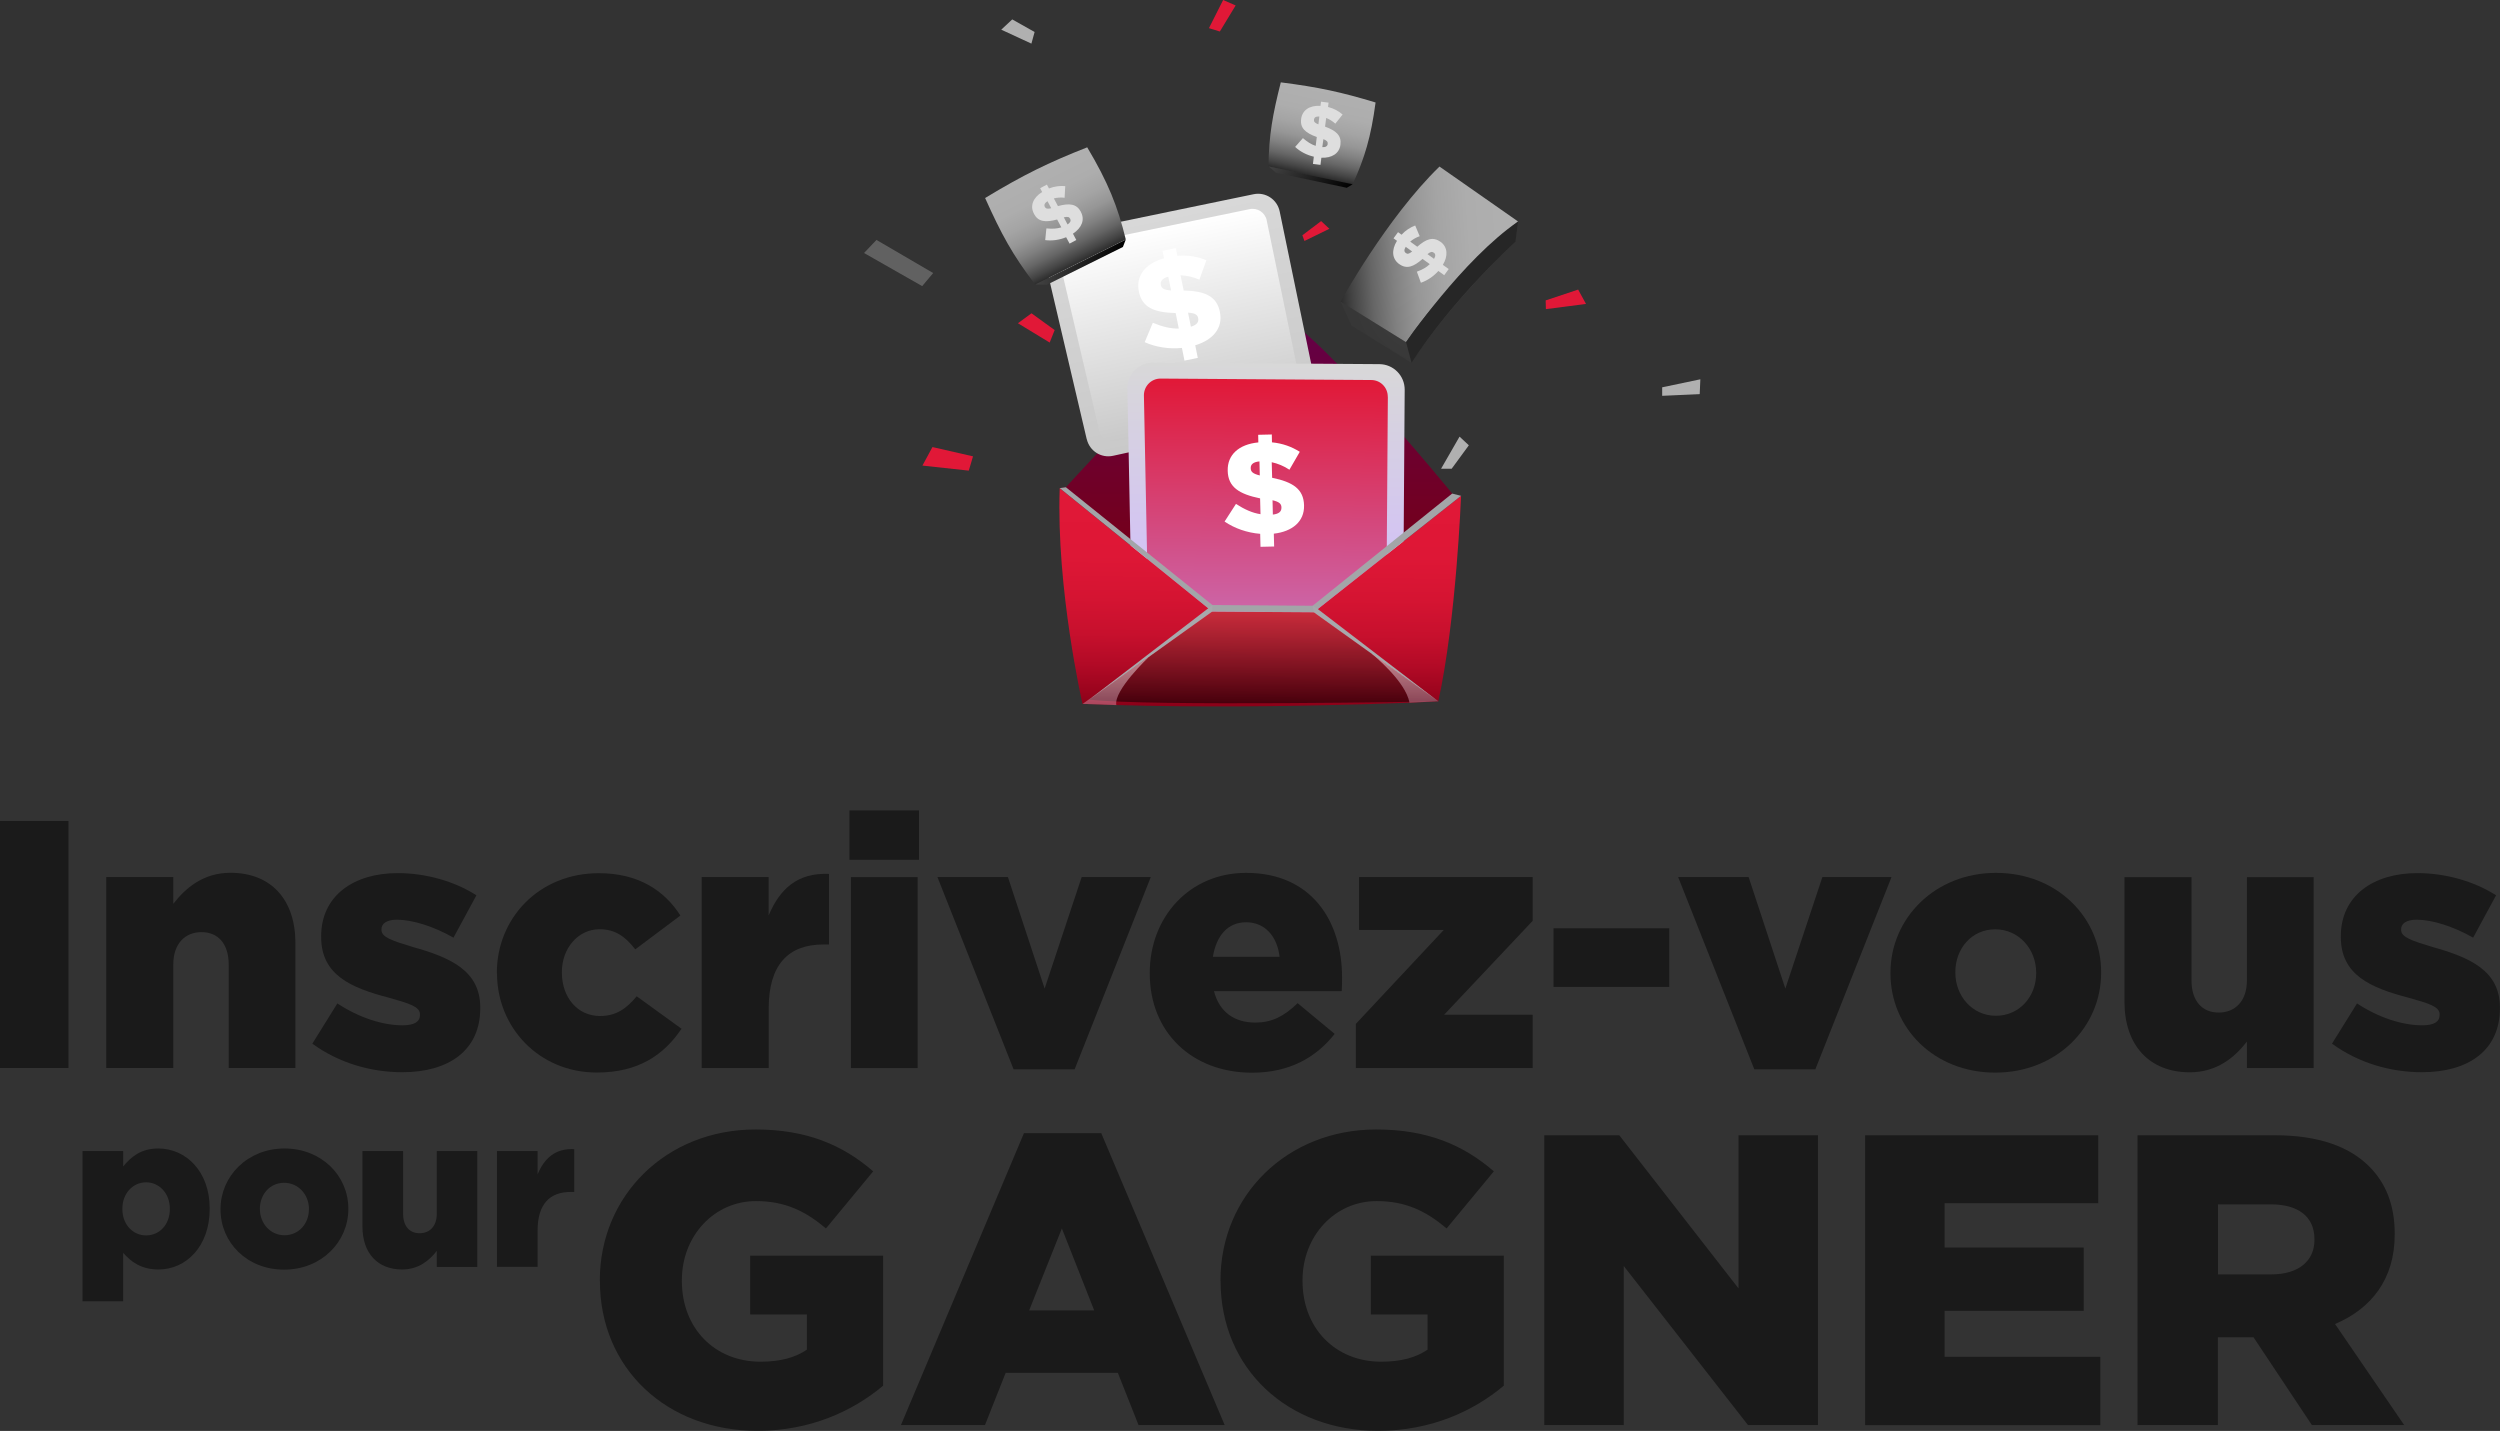 <?xml version="1.0" encoding="UTF-8"?><svg xmlns="http://www.w3.org/2000/svg" xmlns:xlink="http://www.w3.org/1999/xlink" viewBox="0 0 311.76 178.44"><rect x="0" y="0" width="311.76" height="178.44" fill="#333333" stroke="none"/><defs><style>.cls-1{fill:url(#linear-gradient-2);}.cls-2{fill:url(#_Áåçûìÿííûé_ãðàäèåíò_9);}.cls-2,.cls-3,.cls-4,.cls-5{mix-blend-mode:multiply;}.cls-2,.cls-4,.cls-6,.cls-5{opacity:.5;}.cls-7{fill:#fff;}.cls-8{fill:#e11837;}.cls-9{fill:#a7a9ac;}.cls-10{fill:url(#linear-gradient-6);}.cls-11{isolation:isolate;}.cls-12{fill:url(#linear-gradient-11);}.cls-13{fill:#dedede;}.cls-14{fill:url(#linear-gradient-10);}.cls-15{fill:url(#radial-gradient);}.cls-16{fill:#b0b0b0;}.cls-17{fill:#a3a5a8;}.cls-18{fill:url(#linear-gradient-5);}.cls-19{fill:url(#linear-gradient-7);}.cls-3{fill:#262626;}.cls-4{fill:url(#_Áåçûìÿííûé_ãðàäèåíò_9-2);}.cls-20{fill:url(#linear-gradient-9);}.cls-21{fill:url(#linear-gradient-3);}.cls-6{fill:url(#_Áåçûìÿííûé_ãðàäèåíò_86);mix-blend-mode:screen;}.cls-22{fill:#1a1a1a;}.cls-23{fill:url(#linear-gradient);}.cls-24{fill:url(#linear-gradient-4);}.cls-25{fill:url(#linear-gradient-8);}.cls-5{fill:#919191;}</style><linearGradient id="linear-gradient" x1="128.48" y1="7.03" x2="128.48" y2="-30.78" gradientTransform="translate(28.65 68.39) rotate(.39)" gradientUnits="userSpaceOnUse"><stop offset="0" stop-color="#79000e"/><stop offset="1" stop-color="#63004a"/></linearGradient><linearGradient id="linear-gradient-2" x1="108.14" y1="237.7" x2="108.14" y2="209.31" gradientTransform="translate(-3.93 -156.38) rotate(-11.69)" gradientUnits="userSpaceOnUse"><stop offset="0" stop-color="#c9c9c9"/><stop offset="1" stop-color="#d8d8d8"/></linearGradient><linearGradient id="linear-gradient-3" x1="108.13" y1="235.99" x2="108.13" y2="211.02" gradientTransform="translate(-3.93 -156.38) rotate(-11.69)" gradientUnits="userSpaceOnUse"><stop offset="0" stop-color="#c9c9c9"/><stop offset="1" stop-color="#fff"/></linearGradient><linearGradient id="linear-gradient-4" x1="129.09" y1="8.85" x2="129.09" y2="-23.96" gradientTransform="translate(28.65 68.39) rotate(.39)" gradientUnits="userSpaceOnUse"><stop offset="0" stop-color="#d1bbff"/><stop offset="1" stop-color="#d8d8d8"/></linearGradient><linearGradient id="linear-gradient-5" x1="129.08" y1="6.87" x2="129.08" y2="-21.98" gradientTransform="translate(28.65 68.39) rotate(.39)" gradientUnits="userSpaceOnUse"><stop offset="0" stop-color="#cc65a7"/><stop offset="1" stop-color="#e11837"/></linearGradient><linearGradient id="linear-gradient-6" x1="128.47" y1="18.87" x2="128.47" y2="-8.23" gradientTransform="translate(28.65 68.39) rotate(.39)" gradientUnits="userSpaceOnUse"><stop offset="0" stop-color="#8b0018"/><stop offset=".05" stop-color="#97031c"/><stop offset=".19" stop-color="#b20a26"/><stop offset=".33" stop-color="#c7102d"/><stop offset=".5" stop-color="#d51432"/><stop offset=".69" stop-color="#de1736"/><stop offset="1" stop-color="#e11837"/></linearGradient><linearGradient id="_Áåçûìÿííûé_ãðàäèåíò_86" x1="129.08" y1="18.46" x2="129.08" y2="7.03" gradientTransform="translate(28.65 68.39) rotate(.39)" gradientUnits="userSpaceOnUse"><stop offset="0" stop-color="#000"/><stop offset="1" stop-color="#c14547"/></linearGradient><linearGradient id="_Áåçûìÿííûé_ãðàäèåíò_9" x1="110.59" y1="18.77" x2="110.59" y2="12.75" gradientTransform="translate(28.65 68.39) rotate(.39)" gradientUnits="userSpaceOnUse"><stop offset="0" stop-color="#cc8ba1"/><stop offset="1" stop-color="#fff"/></linearGradient><linearGradient id="_Áåçûìÿííûé_ãðàäèåíò_9-2" x1="146.68" y1="18.23" x2="146.68" y2="12.16" xlink:href="#_Áåçûìÿííûé_ãðàäèåíò_9"/><radialGradient id="radial-gradient" cx="151.31" cy="54.27" fx="151.31" fy="54.27" r="9.98" gradientTransform="translate(23.87 -7.15) rotate(-3.9)" gradientUnits="userSpaceOnUse"><stop offset="0" stop-color="#414141"/><stop offset="1" stop-color="#373737"/></radialGradient><linearGradient id="linear-gradient-7" x1="139.93" y1="49.21" x2="162.69" y2="49.21" gradientTransform="translate(23.87 -7.15) rotate(-3.9)" gradientUnits="userSpaceOnUse"><stop offset="0" stop-color="#2c2c2c"/><stop offset=".07" stop-color="#454545"/><stop offset=".18" stop-color="#666"/><stop offset=".3" stop-color="#818181"/><stop offset=".42" stop-color="#969696"/><stop offset=".56" stop-color="#a4a4a4"/><stop offset=".73" stop-color="#adadad"/><stop offset="1" stop-color="#b0b0b0"/></linearGradient><linearGradient id="linear-gradient-8" x1="-11" y1="532.45" x2="-11" y2="519.68" gradientTransform="translate(-92.34 -449.03) rotate(-26.43)" xlink:href="#linear-gradient-7"/><linearGradient id="linear-gradient-9" x1="-16.09" y1="529.92" x2="-6.03" y2="535" gradientTransform="translate(-92.34 -449.03) rotate(-26.43)" gradientUnits="userSpaceOnUse"><stop offset="0" stop-color="#434343"/><stop offset="1" stop-color="#000"/></linearGradient><linearGradient id="linear-gradient-10" x1="88.43" y1="-250" x2="88.43" y2="-260.86" gradientTransform="translate(25.04 248.04) rotate(11.99)" xlink:href="#linear-gradient-7"/><linearGradient id="linear-gradient-11" x1="84.1" y1="-252.15" x2="92.65" y2="-247.83" gradientTransform="translate(25.04 248.04) rotate(11.99)" gradientUnits="userSpaceOnUse"><stop offset="0" stop-color="#434343"/><stop offset="1" stop-color="#000"/></linearGradient></defs><g class="cls-11"><g id="subscribe"><g><g><path class="cls-22" d="M0,102.38H8.54v30.8H0v-30.8Z"/><path class="cls-22" d="M13.25,109.37h8.36v3.34c1.54-1.98,3.74-3.87,7.13-3.87,5.06,0,8.1,3.34,8.1,8.76v15.58h-8.32v-12.89c0-2.64-1.36-4.05-3.39-4.05s-3.52,1.41-3.52,4.05v12.89H13.25v-23.81Z"/><path class="cls-22" d="M38.95,130.15l3.12-5.02c2.73,1.8,5.68,2.73,8.14,2.73,1.45,0,2.16-.44,2.16-1.28v-.09c0-.97-1.36-1.36-3.87-2.07-4.71-1.23-8.45-2.82-8.45-7.57v-.09c0-5.06,4.05-7.88,9.55-7.88,3.48,0,7.08,1.01,9.81,2.77l-2.86,5.28c-2.46-1.41-5.15-2.24-7.04-2.24-1.28,0-1.94,.48-1.94,1.19v.09c0,.92,1.41,1.36,3.87,2.11,4.71,1.32,8.45,2.95,8.45,7.57v.09c0,5.24-3.92,7.97-9.72,7.97-4,0-7.97-1.19-11.22-3.56Z"/><path class="cls-22" d="M61.96,121.39v-.09c0-6.73,5.19-12.41,12.72-12.41,4.88,0,8.14,2.11,10.17,5.28l-5.63,4.22c-1.19-1.54-2.46-2.51-4.44-2.51-2.73,0-4.71,2.42-4.71,5.32v.09c0,3.08,1.94,5.41,4.75,5.41,2.02,0,3.3-.92,4.58-2.46l5.59,4.05c-2.2,3.26-5.37,5.46-10.56,5.46-7.22,0-12.45-5.63-12.45-12.37Z"/><path class="cls-22" d="M87.49,109.37h8.36v4.8c1.36-3.26,3.56-5.37,7.53-5.19v8.8h-.7c-4.36,0-6.82,2.51-6.82,7.97v7.44h-8.36v-23.81Z"/><path class="cls-22" d="M105.93,101.06h8.67v6.16h-8.67v-6.16Zm.18,8.32h8.32v23.81h-8.32v-23.81Z"/><path class="cls-22" d="M116.89,109.37h8.8l4.58,13.91,4.62-13.91h8.62l-9.5,23.98h-7.61l-9.5-23.98Z"/><path class="cls-22" d="M143.38,121.39v-.09c0-6.95,4.97-12.45,12.01-12.45,8.19,0,11.97,6.03,11.97,13.03,0,.53,0,1.14-.04,1.72h-15.93c.66,2.6,2.55,3.92,5.15,3.92,2.02,0,3.56-.75,5.28-2.42l4.62,3.83c-2.29,2.9-5.59,4.84-10.3,4.84-7.48,0-12.76-5.02-12.76-12.37Zm16.19-2.07c-.31-2.64-1.89-4.31-4.18-4.31s-3.7,1.67-4.14,4.31h8.32Z"/><path class="cls-22" d="M169.08,127.68l10.96-11.71h-10.56v-6.6h21.65v5.46l-11.04,11.71h11.04v6.65h-22.05v-5.5Z"/><path class="cls-22" d="M193.73,115.76h14.43v7.31h-14.43v-7.31Z"/><path class="cls-22" d="M209.26,109.37h8.8l4.58,13.91,4.62-13.91h8.62l-9.5,23.98h-7.61l-9.5-23.98Z"/><path class="cls-22" d="M235.75,121.39v-.09c0-6.78,5.54-12.45,13.16-12.45s13.11,5.59,13.11,12.37v.09c0,6.78-5.54,12.45-13.2,12.45s-13.07-5.59-13.07-12.37Zm18.17,0v-.09c0-2.95-2.16-5.41-5.11-5.41s-4.97,2.42-4.97,5.32v.09c0,2.9,2.11,5.37,5.06,5.37s5.02-2.42,5.02-5.28Z"/><path class="cls-22" d="M264.93,124.91v-15.53h8.36v12.89c0,2.6,1.36,4,3.39,4s3.52-1.41,3.52-4v-12.89h8.32v23.81h-8.32v-3.3c-1.54,1.98-3.74,3.83-7.13,3.83-5.06,0-8.14-3.39-8.14-8.8Z"/><path class="cls-22" d="M290.81,130.15l3.12-5.02c2.73,1.8,5.68,2.73,8.14,2.73,1.45,0,2.16-.44,2.16-1.28v-.09c0-.97-1.36-1.36-3.87-2.07-4.71-1.23-8.45-2.82-8.45-7.57v-.09c0-5.06,4.05-7.88,9.55-7.88,3.48,0,7.08,1.01,9.81,2.77l-2.86,5.28c-2.46-1.41-5.15-2.24-7.04-2.24-1.28,0-1.94,.48-1.94,1.19v.09c0,.92,1.41,1.36,3.87,2.11,4.71,1.32,8.45,2.95,8.45,7.57v.09c0,5.24-3.92,7.97-9.72,7.97-4,0-7.97-1.19-11.22-3.56Z"/></g><g><path class="cls-22" d="M74.8,159.75v-.1c0-10.53,8.26-18.8,19.42-18.8,6.35,0,10.84,1.91,14.67,5.22l-5.89,7.12c-2.58-2.17-5.11-3.41-8.73-3.41-5.21,0-9.24,4.34-9.24,9.86v.1c0,5.89,4.08,10.07,9.81,10.07,2.48,0,4.34-.52,5.78-1.5v-4.39h-7.07v-7.33h16.58v16.21c-3.82,3.2-9.09,5.63-15.7,5.63-11.26,0-19.62-7.75-19.62-18.69Z"/><path class="cls-22" d="M127.67,141.31h9.66l15.39,36.4h-10.74l-2.58-6.51h-13.99l-2.58,6.51h-10.48l15.34-36.4Zm8.78,22.1l-4.03-10.22-4.08,10.22h8.11Z"/><path class="cls-22" d="M152.2,159.75v-.1c0-10.53,8.26-18.8,19.42-18.8,6.35,0,10.84,1.91,14.67,5.22l-5.89,7.12c-2.58-2.17-5.11-3.41-8.73-3.41-5.21,0-9.24,4.34-9.24,9.86v.1c0,5.89,4.08,10.07,9.81,10.07,2.48,0,4.34-.52,5.78-1.5v-4.39h-7.07v-7.33h16.58v16.21c-3.82,3.2-9.09,5.63-15.7,5.63-11.26,0-19.62-7.75-19.62-18.69Z"/><path class="cls-22" d="M192.58,141.57h9.35l14.87,19.1v-19.1h9.91v36.14h-8.73l-15.49-19.83v19.83h-9.91v-36.14Z"/><path class="cls-22" d="M232.59,141.57h29.07v8.47h-19.16v5.53h17.35v7.9h-17.35v5.73h19.42v8.52h-29.33v-36.14Z"/><path class="cls-22" d="M266.57,141.57h17.09c5.53,0,9.35,1.45,11.77,3.87,2.12,2.12,3.2,4.85,3.2,8.42v.1c0,5.58-2.94,9.24-7.44,11.15l8.62,12.6h-11.51l-7.28-10.95h-4.44v10.95h-10.02v-36.14Zm16.68,17.35c3.36,0,5.37-1.65,5.37-4.29v-.1c0-2.89-2.12-4.34-5.42-4.34h-6.61v8.73h6.66Z"/></g><g><path class="cls-22" d="M10.29,143.54h5.07v1.92c.99-1.2,2.22-2.24,4.38-2.24,3.45,0,6.41,2.86,6.41,7.48v.05c0,4.7-2.96,7.56-6.38,7.56-2.19,0-3.47-.99-4.41-2.08v6.04h-5.07v-18.72Zm10.89,7.24v-.05c0-1.92-1.33-3.29-2.96-3.29s-2.96,1.36-2.96,3.29v.05c0,1.92,1.31,3.28,2.96,3.28s2.96-1.33,2.96-3.28Z"/><path class="cls-22" d="M27.5,150.83v-.05c0-4.11,3.37-7.56,7.98-7.56s7.96,3.39,7.96,7.5v.05c0,4.11-3.37,7.56-8.01,7.56s-7.93-3.39-7.93-7.5Zm11.03,0v-.05c0-1.79-1.31-3.28-3.1-3.28s-3.02,1.47-3.02,3.23v.05c0,1.76,1.28,3.26,3.07,3.26s3.04-1.47,3.04-3.2Z"/><path class="cls-22" d="M45.2,152.97v-9.43h5.07v7.82c0,1.58,.83,2.43,2.06,2.43s2.14-.85,2.14-2.43v-7.82h5.05v14.45h-5.05v-2c-.93,1.2-2.27,2.32-4.33,2.32-3.07,0-4.94-2.06-4.94-5.34Z"/><path class="cls-22" d="M61.97,143.54h5.07v2.91c.83-1.98,2.16-3.26,4.57-3.15v5.34h-.43c-2.64,0-4.14,1.52-4.14,4.83v4.51h-5.07v-14.45Z"/></g></g><polygon class="cls-16" points="207.28 48.3 212.04 47.3 211.96 49.15 207.28 49.36 207.28 48.3"/><polygon class="cls-16" points="128.62 5.44 129.02 3.99 126.23 2.42 124.86 3.7 128.62 5.44"/><polygon class="cls-8" points="150.76 3.51 152.12 3.93 154.09 .68 152.53 0 150.76 3.51"/><polygon class="cls-8" points="192.75 37.46 196.8 36.11 197.78 37.9 192.78 38.55 192.75 37.46"/><g><path class="cls-23" d="M157.94,38.5c-4.91-.03-25.02,22.26-25.02,22.26-.09,.01-.18,.02-.27,.04-.16,.02-.33,.05-.49,.07l19.03,15.39,12.64,.09,18.38-14.53s-.72,.19-1.12-.28c0,0-18.76-23.01-23.15-23.04Z"/><path class="cls-1" d="M135.52,54.78l-5.23-22.29c-.35-1.51,.61-3.01,2.12-3.32l23.92-4.95c1.49-.31,2.94,.65,3.25,2.14l4.58,22.14c.31,1.48-.63,2.92-2.1,3.24l-23.26,5.1c-1.47,.32-2.92-.59-3.27-2.06Z"/><path class="cls-21" d="M157.96,27.47l4.27,20.67c.2,.97-.42,1.91-1.38,2.12l-21.64,4.75c-.96,.21-1.91-.39-2.14-1.35l-1.09-4.65-3.79-16.16c-.23-.99,.4-1.97,1.39-2.17l22.26-4.6c.97-.2,1.92,.42,2.13,1.4Z"/><path class="cls-24" d="M141.11,74.91l-.52-26.45c-.04-1.79,1.41-3.25,3.2-3.24l28.22,.19c1.76,.01,3.17,1.44,3.16,3.2l-.18,26.12c-.01,1.74-1.42,3.15-3.16,3.16l-27.51,.14c-1.74,0-3.16-1.38-3.19-3.12Z"/><path class="cls-18" d="M173.07,49.49l-.17,24.38c0,1.14-.93,2.06-2.07,2.06l-25.6,.13c-1.13,0-2.07-.9-2.09-2.04l-.11-5.52-.38-19.17c-.02-1.17,.92-2.13,2.09-2.12l26.26,.18c1.15,0,2.07,.94,2.06,2.09Z"/><path class="cls-10" d="M182.2,61.83s-.59,15.44-2.84,25.64c0,0-23.22,1.17-44.37,.31,0,0-3.29-14.36-2.84-26.9l19.03,15.39,12.64,.09,18.38-14.53Z"/><polygon class="cls-17" points="132.15 60.87 132.92 60.76 151.19 75.45 163.69 75.54 181.09 61.55 182.2 61.83 163.82 76.35 151.18 76.26 132.15 60.87"/><path class="cls-6" d="M135.84,87.23l15.34-10.97,12.64,.09,15.55,11.12s-36.61,.65-43.53-.23Z"/><polygon class="cls-9" points="151.19 75.45 150.67 75.86 135.84 87.23 151.18 76.26 151.19 75.45"/><polygon class="cls-9" points="163.69 75.54 164.33 75.95 179.37 87.47 163.82 76.35 163.69 75.54"/><path class="cls-2" d="M143.26,81.93s-4.42,4.18-4.05,6l-4.21-.15,8.27-5.85Z"/><path class="cls-4" d="M171.07,81.53s4.24,3.41,4.69,6.09l3.62-.16-8.3-5.94Z"/><path class="cls-15" d="M189.31,27.62l-.32,2.52s-8.15,7.53-12.96,15.11l-7.49-4.65-1.36-2.98,22.13-9.99Z"/><path class="cls-19" d="M167.18,37.61s5.73-10.43,12.33-16.84l9.8,6.85s-9.44,8.19-13.97,15.05l-8.16-5.06Z"/><path class="cls-3" d="M176.03,45.25l-.69-2.58s7.06-10.3,13.97-15.05l-.32,2.52s-7.84,7.09-12.96,15.11Z"/><g><path class="cls-25" d="M122.85,24.7c1.99,4.43,3.41,7.09,6.24,10.78l11.3-5.62c-1-4.1-2.21-7.13-4.81-11.49-4.87,1.92-7.93,3.42-12.73,6.32Z"/><polygon class="cls-20" points="129.09 35.48 130.55 35.51 140.03 30.8 140.39 29.87 129.09 35.48"/></g><g><path class="cls-14" d="M159.72,10.27c-1.01,4-1.48,6.53-1.54,10.48l10.5,2.23c1.5-3.26,2.29-5.92,2.86-10.2-4.26-1.29-7.09-1.91-11.82-2.51Z"/><polygon class="cls-12" points="158.19 20.75 159.14 21.55 167.95 23.42 168.68 22.98 158.19 20.75"/></g><polygon class="cls-16" points="179.71 58.45 182.01 54.45 183.17 55.53 181.03 58.45 179.71 58.45"/><polygon class="cls-8" points="130.9 42.72 131.52 41.16 128.63 39.07 126.94 40.31 130.9 42.72"/><polygon class="cls-8" points="162.41 29.34 164.75 27.57 165.78 28.53 162.67 30.05 162.41 29.34"/><polygon class="cls-5" points="107.75 31.55 115 35.68 116.37 34.05 109.3 29.92 107.75 31.55"/><polygon class="cls-8" points="120.81 58.69 121.34 56.91 116.28 55.75 115.03 58.06 120.81 58.69"/><path class="cls-7" d="M160.8,58.58c-.68-.46-1.47-.78-2.21-.94l.05,1.94c2.59,.53,3.93,1.41,3.98,3.43v.03c.05,1.99-1.46,3.25-3.77,3.51l.04,1.6-1.7,.04-.04-1.62c-1.62-.13-3.2-.68-4.44-1.53l1.42-2.2c1.08,.69,2.05,1.13,3.06,1.28l-.05-1.97c-2.62-.54-4-1.41-4.04-3.45v-.03c-.04-1.91,1.34-3.26,3.82-3.5l-.02-.95,1.7-.04,.02,.98c1.34,.13,2.46,.55,3.47,1.18l-1.29,2.23Zm-3.7,.72l-.04-1.76c-.8,.07-1.1,.4-1.09,.82v.03c.01,.44,.25,.68,1.13,.9Zm1.59,3.08l.04,1.79c.75-.08,1.08-.38,1.07-.86v-.03c0-.44-.26-.7-1.12-.9Z"/><path class="cls-7" d="M149.56,34.87c-.75-.33-1.58-.51-2.34-.54l.39,1.9c2.64,.06,4.12,.69,4.52,2.68v.03c.4,1.95-.86,3.45-3.08,4.12l.32,1.57-1.66,.34-.32-1.58c-1.62,.16-3.27-.1-4.64-.72l1.01-2.42c1.18,.49,2.22,.75,3.24,.72l-.39-1.93c-2.68-.07-4.18-.68-4.59-2.68v-.03c-.39-1.87,.74-3.45,3.14-4.12l-.19-.93,1.66-.34,.19,.96c1.34-.11,2.52,.1,3.62,.55l-.87,2.42Zm-3.52,1.36l-.35-1.73c-.77,.21-1.01,.59-.93,1v.03c.09,.43,.37,.62,1.28,.69Zm2.11,2.75l.36,1.76c.72-.21,1-.57,.91-1.03v-.03c-.09-.43-.38-.64-1.26-.69Z"/><path class="cls-13" d="M132.76,24.66c-.46-.06-.93-.02-1.34,.08l.51,.96c1.43-.39,2.32-.29,2.86,.71v.02c.53,.98,.1,1.99-.99,2.71l.42,.79-.84,.45-.43-.8c-.84,.35-1.77,.47-2.61,.36l.15-1.46c.71,.07,1.31,.05,1.86-.13l-.52-.98c-1.45,.39-2.36,.3-2.89-.7v-.02c-.51-.94-.16-1.97,1.02-2.71l-.25-.47,.84-.45,.26,.48c.7-.27,1.37-.35,2.03-.29l-.08,1.44Zm-1.67,1.3l-.46-.87c-.38,.23-.45,.48-.34,.69v.02c.13,.22,.3,.28,.8,.17Zm1.57,1.14l.47,.89c.35-.23,.45-.47,.32-.7v-.02c-.12-.22-.31-.28-.79-.17Z"/><path class="cls-13" d="M166.52,15.42c-.34-.31-.75-.56-1.14-.71l-.14,1.08c1.39,.51,2.06,1.11,1.92,2.23v.02c-.14,1.11-1.08,1.68-2.38,1.63l-.11,.89-.94-.12,.11-.9c-.89-.21-1.72-.64-2.33-1.22l.97-1.1c.54,.47,1.04,.79,1.59,.97l.14-1.1c-1.41-.52-2.1-1.11-1.95-2.25v-.02c.14-1.06,1.02-1.7,2.41-1.62l.07-.52,.94,.12-.07,.54c.73,.18,1.32,.51,1.82,.94l-.9,1.13Zm-2.11,.09l.12-.98c-.45-.03-.64,.13-.67,.37v.02c-.03,.25,.08,.4,.55,.59Zm.62,1.84l-.13,1c.42,.02,.63-.12,.67-.39v-.02c.03-.24-.08-.41-.54-.59Z"/><path class="cls-13" d="M177.03,29.46c-.43,.15-.85,.39-1.17,.67l.88,.64c1.11-.98,1.96-1.28,2.88-.62h.02c.9,.66,.96,1.76,.29,2.88l.73,.52-.56,.77-.73-.53c-.6,.68-1.38,1.2-2.18,1.47l-.5-1.38c.67-.25,1.2-.53,1.61-.94l-.9-.65c-1.13,.99-1.98,1.31-2.91,.64h-.01c-.87-.64-1-1.71-.27-2.9l-.43-.31,.56-.77,.44,.32c.51-.55,1.08-.91,1.7-1.15l.56,1.33Zm-.93,1.9l-.8-.58c-.24,.38-.19,.63,0,.77h.01c.2,.16,.39,.13,.79-.19Zm1.91,.33l.82,.59c.22-.36,.19-.61-.02-.77h-.02c-.2-.15-.4-.13-.78,.18Z"/></g></g></g></svg>